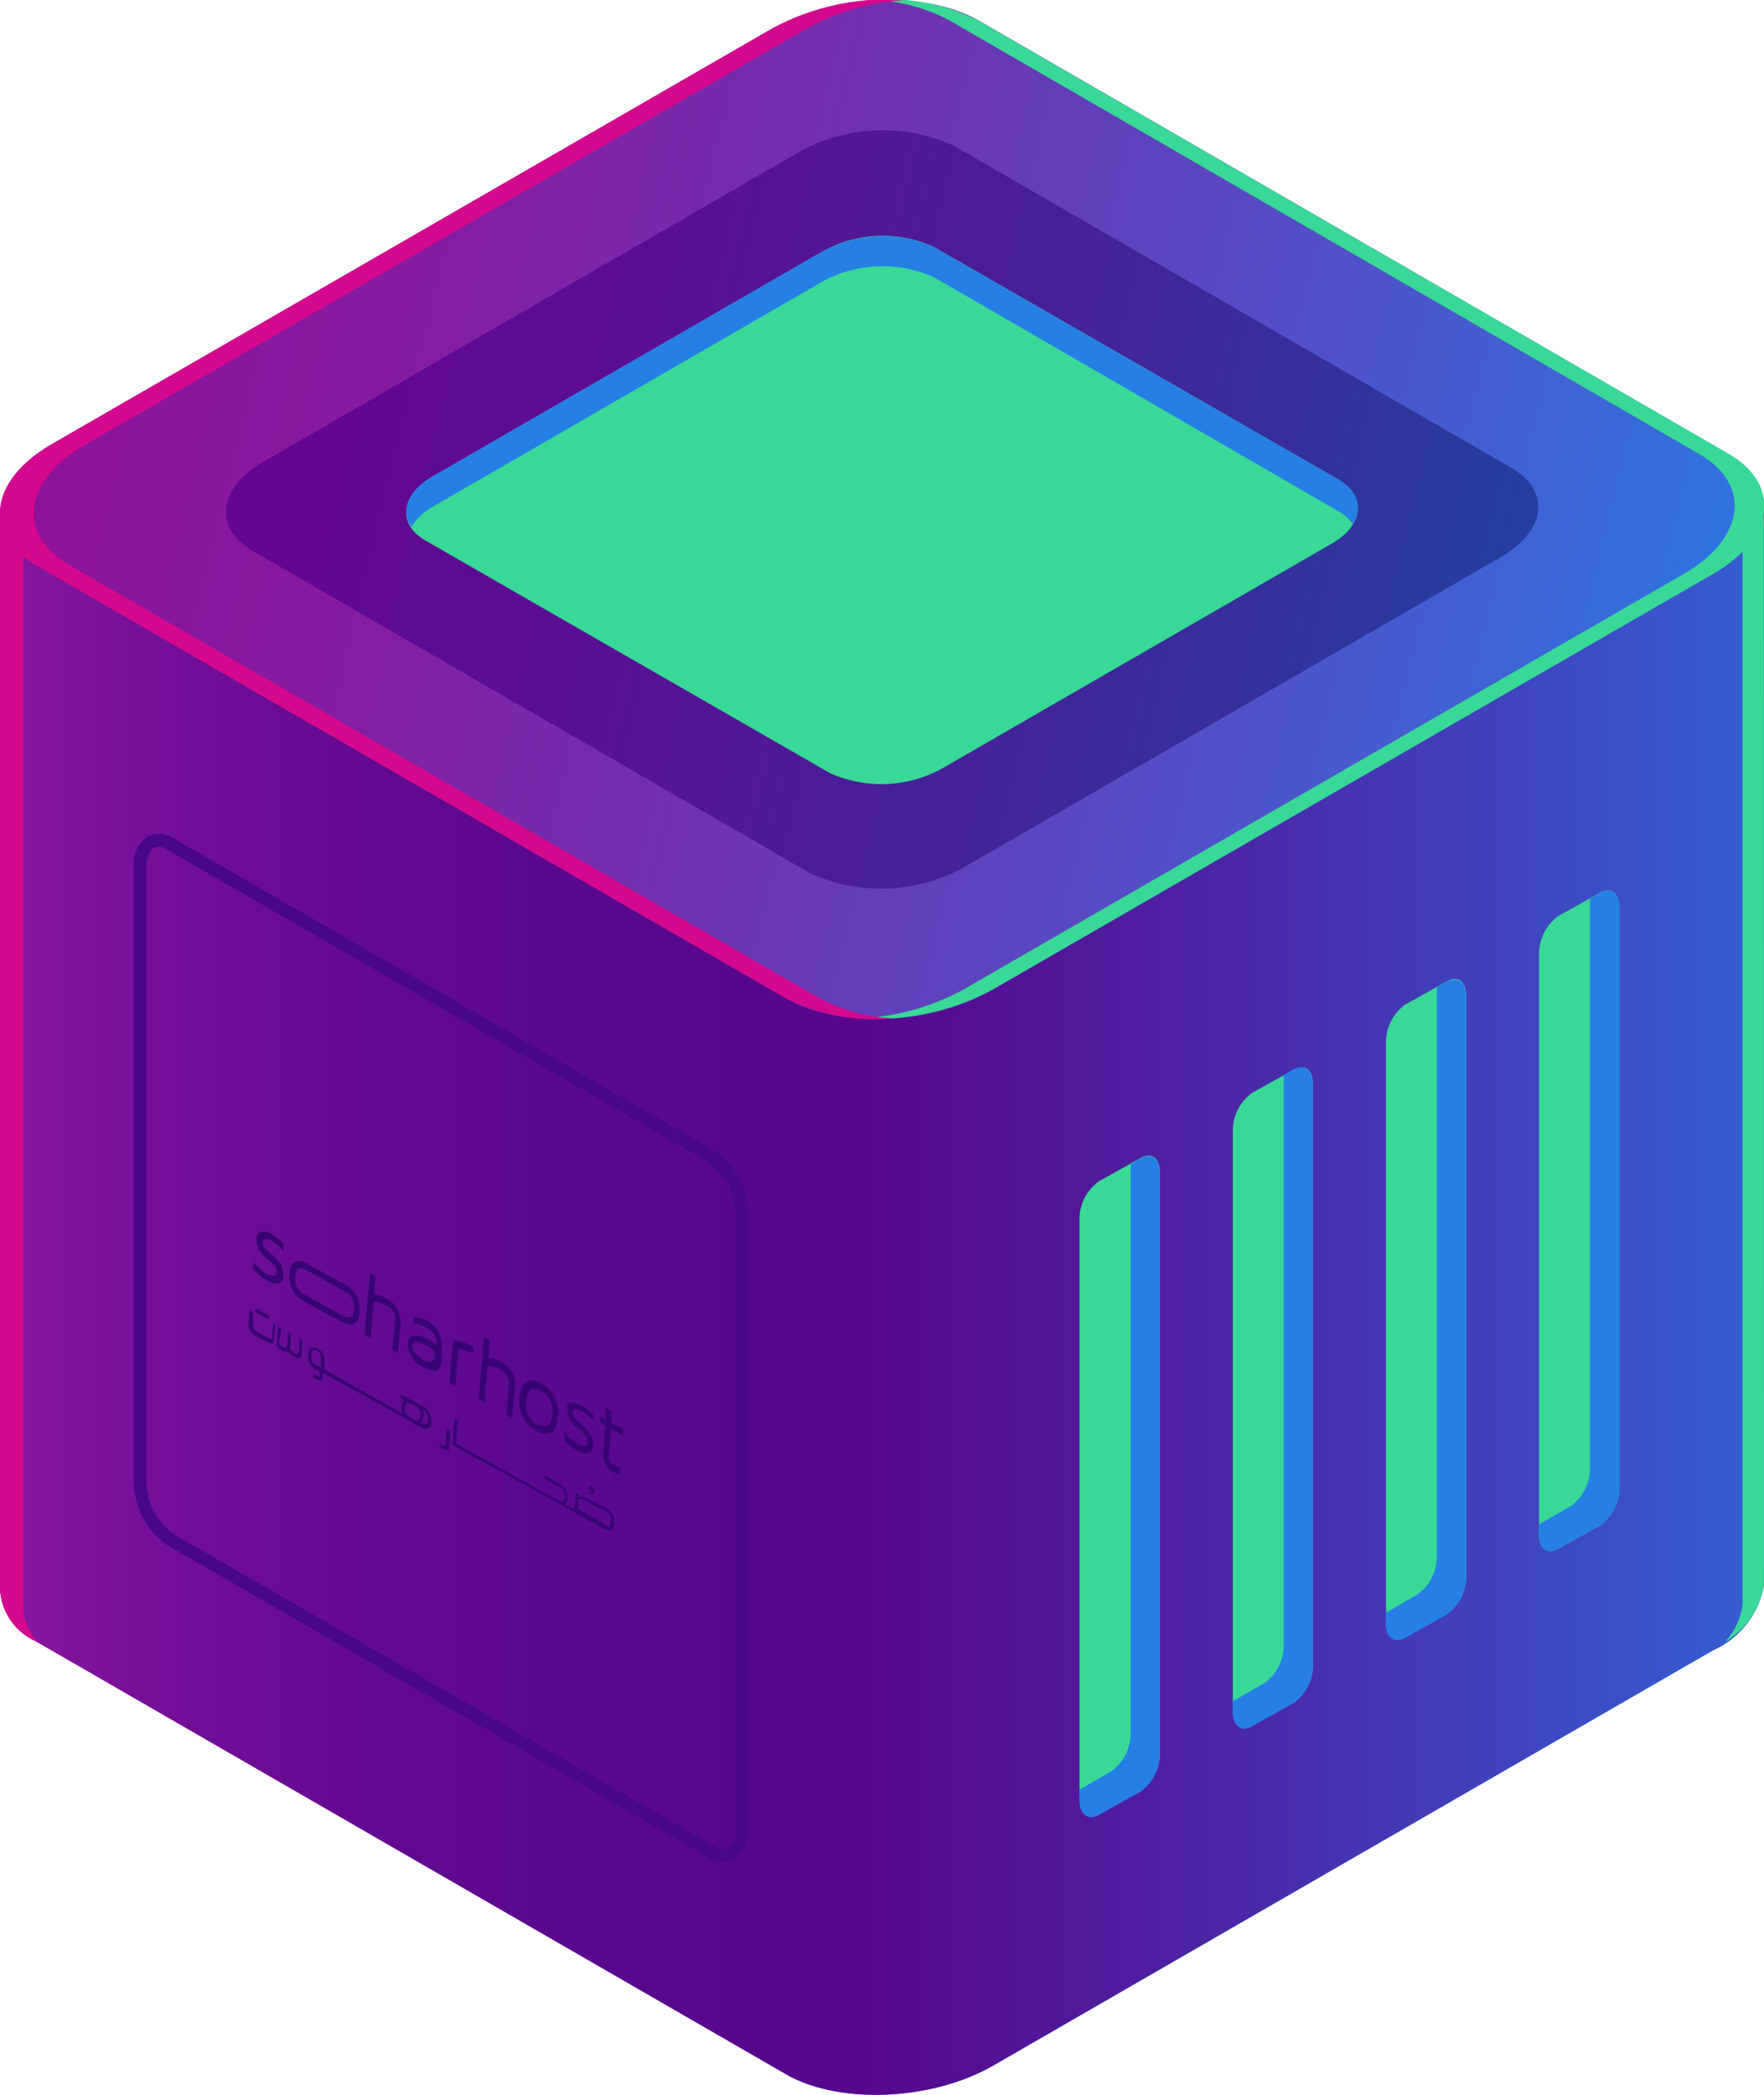 <svg xmlns="http://www.w3.org/2000/svg" xmlns:xlink="http://www.w3.org/1999/xlink" viewBox="0 0 75.92 90.13"><defs><style>.cls-1{fill:none;}.cls-2{fill:url(#linear-gradient);}.cls-3{fill:url(#_ÂÁ_Ï_ÌÌ_È_ËÂÌÚ_377);}.cls-4{fill:#d4088c;}.cls-5{fill:#38d996;}.cls-6{fill:url(#_ÂÁ_Ï_ÌÌ_È_ËÂÌÚ_300);}.cls-7{fill:url(#_ÂÁ_Ï_ÌÌ_È_ËÂÌÚ_302);}.cls-8{clip-path:url(#clip-path);}.cls-9{fill:#267fe5;}.cls-10{fill:#480689;}.cls-11{fill:#380475;}.cls-12{isolation:isolate;}</style><linearGradient id="linear-gradient" x1="-7.18" y1="78.8" x2="85.32" y2="78.8" gradientUnits="userSpaceOnUse"><stop offset="0" stop-color="#d4088c"/><stop offset="0.23" stop-color="#d4088c"/><stop offset="0.51" stop-color="#38d996"/><stop offset="0.78" stop-color="#38d996"/><stop offset="1" stop-color="#38d996"/></linearGradient><linearGradient id="_ÂÁ_Ï_ÌÌ_È_ËÂÌÚ_377" x1="-7.18" y1="50.43" x2="85.32" y2="50.43" gradientUnits="userSpaceOnUse"><stop offset="0" stop-color="#a31fa9"/><stop offset="0.07" stop-color="#8b17a0"/><stop offset="0.15" stop-color="#740f98"/><stop offset="0.24" stop-color="#640a92"/><stop offset="0.34" stop-color="#5b078f"/><stop offset="0.48" stop-color="#58068e"/><stop offset="0.63" stop-color="#4d22a3"/><stop offset="0.94" stop-color="#3168da"/><stop offset="1" stop-color="#2c75e4"/></linearGradient><linearGradient id="_ÂÁ_Ï_ÌÌ_È_ËÂÌÚ_300" x1="590.75" y1="861.73" x2="634.39" y2="823.94" gradientTransform="matrix(0.87, 0.5, -1, 0.58, 349.52, -771.02)" gradientUnits="userSpaceOnUse"><stop offset="0" stop-color="#8d139b"/><stop offset="0.17" stop-color="#851ba1"/><stop offset="0.43" stop-color="#6e33b2"/><stop offset="0.76" stop-color="#4958cd"/><stop offset="1" stop-color="#2979e4"/></linearGradient><linearGradient id="_ÂÁ_Ï_ÌÌ_È_ËÂÌÚ_302" x1="596.45" y1="856.8" x2="628.93" y2="828.67" gradientTransform="matrix(0.87, 0.5, -1, 0.58, 349.52, -771.02)" gradientUnits="userSpaceOnUse"><stop offset="0" stop-color="#630692"/><stop offset="0.23" stop-color="#5b0e94"/><stop offset="0.59" stop-color="#432399"/><stop offset="1" stop-color="#2142a1"/></linearGradient><clipPath id="clip-path"><path class="cls-1" d="M35.72,33.26l-17.4-10c-1.24-.71-1.08-2,.35-2.79l16.71-9.64a5.32,5.32,0,0,1,4.82-.2l17.4,10c1.24.72,1.09,2-.34,2.79L40.55,33.06A5.4,5.4,0,0,1,35.72,33.26Z"/></clipPath></defs><title>soharhost-header-sharedhosting-b</title><g id="Layer_2" data-name="Layer 2"><g id="_ÎÓÈ_1" data-name="—ÎÓÈ_1"><path class="cls-2" d="M73.73,70.24l-31,17.88c-2.65,1.53-6.66,1.7-8.95.37L1.55,69.87A2.61,2.61,0,0,1,0,67.47H0v.74H0a2.61,2.61,0,0,0,1.54,2.4L33.81,89.23c2.29,1.33,6.3,1.16,8.95-.37L73.73,71a3.78,3.78,0,0,0,2.18-2.77h0v-.74h0A3.78,3.78,0,0,1,73.73,70.24Z"/><path class="cls-3" d="M75.92,21.92h-16L42.11,11.63c-2.29-1.32-6.3-1.15-8.94.38L16,21.92H0V68.21H0a2.61,2.61,0,0,0,1.54,2.4L33.81,89.23c2.29,1.33,6.3,1.16,8.95-.37L73.73,71a3.78,3.78,0,0,0,2.18-2.77h0Z"/><path class="cls-4" d="M1,69H1V22.66H17l17.17-9.91c2.64-1.53,6.65-1.7,8.94-.37L60.93,22.66h15v-.74h-16L42.11,11.63c-2.29-1.32-6.3-1.15-8.94.38L16,21.92H0V68.21H0a2.61,2.61,0,0,0,1.54,2.4l.18.1A2.24,2.24,0,0,1,1,69Z"/><path class="cls-5" d="M75,22.78V69h0a2.86,2.86,0,0,1-.76,1.64,3.47,3.47,0,0,0,1.67-2.45h0V22A4.91,4.91,0,0,0,75,22.78Z"/><path class="cls-6" d="M33.81,42.94,1.55,24.32c-2.3-1.33-2-3.64.64-5.17l31-17.88c2.64-1.53,6.65-1.7,8.94-.38L74.38,19.52c2.29,1.32,2,3.64-.65,5.17l-31,17.88C40.11,44.1,36.1,44.27,33.81,42.94Z"/><path class="cls-5" d="M74.38,19.52,42.11.89A8.4,8.4,0,0,0,37.6,0a7.57,7.57,0,0,1,3.25.87L73.11,19.52c2.3,1.32,2,3.64-.64,5.17l-31,17.88a10.19,10.19,0,0,1-4.44,1.24,10.5,10.5,0,0,0,5.7-1.24l31-17.88C76.38,23.16,76.67,20.84,74.38,19.52Z"/><path class="cls-7" d="M34.87,37.57l-24-13.87c-1.71-1-1.49-2.71.48-3.84L34.39,6.54a7.38,7.38,0,0,1,6.66-.27l24,13.86c1.71,1,1.5,2.71-.48,3.85L41.53,37.29A7.38,7.38,0,0,1,34.87,37.57Z"/><path class="cls-5" d="M35.72,33.26l-17.4-10c-1.24-.71-1.08-2,.35-2.79l16.71-9.64a5.32,5.32,0,0,1,4.82-.2l17.4,10c1.24.72,1.09,2-.34,2.79L40.55,33.06A5.4,5.4,0,0,1,35.72,33.26Z"/><path class="cls-4" d="M35.26,42.94,3,24.32C.7,23,1,20.68,3.64,19.15l31-17.88A10,10,0,0,1,39,0a10.49,10.49,0,0,0-5.8,1.24l-31,17.88C-.46,20.68-.75,23,1.55,24.32L33.81,42.94a8.31,8.31,0,0,0,4.59.87A7.44,7.44,0,0,1,35.26,42.94Z"/><g class="cls-8"><path class="cls-9" d="M18.66,21.78l16.71-9.65a5.4,5.4,0,0,1,4.83-.2L57.61,22a1.84,1.84,0,0,1,.61.55,1.29,1.29,0,0,0-.61-1.91l-17.41-10a5.4,5.4,0,0,0-4.83.2L18.66,20.42c-1.11.65-1.44,1.54-.95,2.24A2.64,2.64,0,0,1,18.66,21.78Z"/></g><path class="cls-5" d="M49.09,77.05l-1.79,1c-.46.27-.84,0-.84-.63v-25a2,2,0,0,1,.84-1.6l1.79-1c.46-.27.83,0,.83.63v25A2,2,0,0,1,49.09,77.05Z"/><path class="cls-9" d="M49.09,49.84l-.43.25V74.62a2,2,0,0,1-.84,1.59L46.46,77v.45c0,.61.38.9.84.63l1.79-1a2,2,0,0,0,.83-1.6v-25C49.92,49.86,49.55,49.57,49.09,49.84Z"/><path class="cls-5" d="M55.68,73.24l-1.79,1c-.46.27-.83,0-.83-.63v-25a2,2,0,0,1,.83-1.59l1.79-1c.46-.26.83,0,.83.63v25A2,2,0,0,1,55.68,73.24Z"/><path class="cls-5" d="M62.27,69.44l-1.79,1c-.46.26-.83,0-.83-.63v-25a2,2,0,0,1,.83-1.59l1.79-1c.46-.27.83,0,.83.63v25A2,2,0,0,1,62.27,69.44Z"/><path class="cls-5" d="M68.86,65.63l-1.79,1c-.46.27-.83,0-.83-.63v-25a2,2,0,0,1,.83-1.59l1.79-1c.46-.26.84,0,.84.63V64A2,2,0,0,1,68.86,65.63Z"/><path class="cls-9" d="M55.68,46l-.43.25V70.81a2,2,0,0,1-.83,1.6l-1.36.78v.45c0,.62.37.9.83.63l1.79-1a2,2,0,0,0,.83-1.59v-25C56.51,46.05,56.14,45.77,55.68,46Z"/><path class="cls-9" d="M62.27,42.23l-.43.25V67A2,2,0,0,1,61,68.6l-1.36.79v.45c0,.61.37.89.83.63l1.79-1a2,2,0,0,0,.83-1.6v-25C63.1,42.25,62.73,42,62.27,42.23Z"/><path class="cls-9" d="M68.86,38.42l-.43.25V63.2a2,2,0,0,1-.83,1.6l-1.36.78V66c0,.62.37.9.83.63l1.79-1A2,2,0,0,0,69.7,64v-25C69.7,38.44,69.32,38.16,68.86,38.42Z"/><path class="cls-10" d="M31.15,80.11a1.33,1.33,0,0,1-.66-.19L7.19,66.47a3.41,3.41,0,0,1-1.44-2.73V37.3A1.44,1.44,0,0,1,6.34,36a1.1,1.1,0,0,1,1.13.07l23.3,13.45a3.41,3.41,0,0,1,1.44,2.73V78.7A1.44,1.44,0,0,1,31.62,80,.94.94,0,0,1,31.15,80.11Zm-.38-.67a.58.58,0,0,0,.58.07.92.92,0,0,0,.31-.81V52.26A2.86,2.86,0,0,0,30.49,50L7.19,36.55a.62.62,0,0,0-.58-.07,1,1,0,0,0-.31.82V63.74A2.83,2.83,0,0,0,7.47,66Z"/><polygon class="cls-11" points="25.47 63.93 25.56 64.02 25.58 64.16 25.55 64.25 25.51 64.3 25.45 64.3 25.37 64.27 25.3 64.22 25.31 64.16 25.34 64.18 25.37 64.2 25.46 64.23 25.5 64.19 25.45 64.18 25.37 64.1 25.35 64.01 25.39 63.93 25.47 63.93"/><g class="cls-12"><path class="cls-11" d="M26.06,64.87a.68.68,0,0,1,.37.67c0,.29-.19.37-.45.22l-.22-.12-.46-.26-.18-.1-.4-.22-1.29-.72-3.64-2-.18-.1-.14-.08.1-1.13.14.08-.09,1,.12.06,3.7,2.06.58.32c.18.09.27,0,.29-.14a.42.42,0,0,0-.24-.44l-.62-.34,0-.15.61.34a.69.69,0,0,1,.37.66.35.35,0,0,1-.11.25l.4.21.06-.73.14.08v.09a.36.36,0,0,1,.27.06Zm-.08.72c.21.12.29.09.31-.12A.41.41,0,0,0,26,65l-.82-.45c-.18-.1-.27-.1-.3,0l0,.37.26.15h0l.12.07.14.08.56.3"/><path class="cls-11" d="M25,60.45a1.72,1.72,0,0,1,.48.37l.05,0,0,.3-.11-.1a1.62,1.62,0,0,0-.4-.33c-.22-.12-.35-.09-.37.09s.1.26.34.48a1.15,1.15,0,0,1,.55.93c0,.28-.23.48-.7.22a2.38,2.38,0,0,1-.54-.42l0-.06,0-.31.1.12a1.87,1.87,0,0,0,.48.38c.24.14.4.11.41-.07s-.11-.33-.37-.56a1.08,1.08,0,0,1-.51-.86C24.36,60.4,24.54,60.21,25,60.45Z"/><path class="cls-11" d="M26.31,60.7l0,.5.51.28,0,.29-.52-.29-.1,1.17a.34.34,0,0,0,.21.39l.18.07h.11l0,.31-.07,0a1,1,0,0,1-.23-.09.8.8,0,0,1-.44-.81l.1-1.17-.23-.13,0-.29.24.13,0-.49Z"/></g><path class="cls-11" d="M21.08,57.63l-.06.78a1.38,1.38,0,0,1,.53.17,1.11,1.11,0,0,1,.61,1.16L22.05,61l-.26-.14.11-1.21a.66.66,0,0,0-.38-.73,1.23,1.23,0,0,0-.53-.16l-.14,1.57-.25-.14.23-2.65Z"/><path class="cls-11" d="M23.31,59.52A1.43,1.43,0,0,1,24,61c-.08.88-.59.73-.9.56a1.43,1.43,0,0,1-.74-1.47C22.47,59.19,23,59.35,23.31,59.52Zm-.16,1.75c.38.2.58.06.62-.42a1,1,0,0,0-.49-1c-.37-.21-.59-.07-.63.41a1,1,0,0,0,.5,1.05"/><path class="cls-11" d="M18.32,60.59a.69.69,0,0,1,.24.59c0,.28-.19.36-.45.22l-.94-.53-3.23-1.78-.06,0,0,.31h0a1,1,0,0,1-.34-.11l-.05,0v-.15h.05a1.46,1.46,0,0,0,.22.09l0-.23-.17-.07a.63.63,0,0,1-.32-.65c0-.29.17-.39.4-.26a.51.51,0,0,1,.29.47l0,.46h0l.06,0L17,60.63l.3.17a.72.72,0,0,1,0-.33.34.34,0,0,1,.09-.25l-.14-.08,0-.15.93.51Zm-.51.48c.18.09.27,0,.29-.14a.43.43,0,0,0-.24-.45l-.15-.08c-.18-.1-.27,0-.29.15a.42.42,0,0,0,.23.43l.16.09m-4-2.28,0-.44s0-.14-.17-.23-.22,0-.24.19a.38.38,0,0,0,.2.41l.17.07m4.37,2.45c.18.1.27,0,.29-.14a.4.4,0,0,0-.23-.43.72.72,0,0,1,0,.33.32.32,0,0,1-.1.24"/><path class="cls-11" d="M16.17,54.9l-.07.79a1.38,1.38,0,0,1,.53.17A1.13,1.13,0,0,1,17.24,57l-.11,1.22-.26-.14L17,56.87a.65.65,0,0,0-.38-.72,1.3,1.3,0,0,0-.53-.16l-.14,1.57-.26-.14.23-2.66Z"/><path class="cls-11" d="M11.68,53.09a2,2,0,0,1,.46.36l.06.06,0,.31-.11-.12a1.88,1.88,0,0,0-.4-.33c-.22-.11-.36-.08-.37.09s.09.27.35.49a1.12,1.12,0,0,1,.53.92c0,.28-.22.49-.69.23a2.43,2.43,0,0,1-.54-.43l-.06-.05,0-.32.12.13a1.87,1.87,0,0,0,.47.38c.24.13.39.11.41-.08s-.11-.32-.37-.55a1.07,1.07,0,0,1-.51-.86C11.06,53.05,11.24,52.84,11.68,53.09Z"/><path class="cls-11" d="M20.37,57.93l0,.28-.08,0a2,2,0,0,0-.55-.19l-.14,1.6-.26-.14.16-1.81h.05a2.25,2.25,0,0,1,.77.24Z"/><path class="cls-11" d="M18.33,56.79A1.2,1.2,0,0,1,19,58L19,58.6c0,.15-.11.59-.77.23a1.14,1.14,0,0,1-.68-1c0-.2.14-.61.89-.2a2.65,2.65,0,0,1,.35.23.74.74,0,0,0-.44-.74,1.15,1.15,0,0,0-.43-.16l-.11,0,0-.3.07,0A1.35,1.35,0,0,1,18.33,56.79Zm.37,1.66,0-.34a2.65,2.65,0,0,0-.35-.23c-.26-.14-.58-.26-.6,0s.32.55.44.62.46.21.48-.1"/><path class="cls-11" d="M19.39,61.58l-.07.81h0a.74.74,0,0,1-.33-.1l-.06,0,0-.16,0,0a1.49,1.49,0,0,0,.23.09l.07-.71Z"/><path class="cls-11" d="M13,57.65l0,.55c0,.22-.13.29-.32.18a1,1,0,0,1-.28-.23c-.05,0-.12,0-.2,0a.89.89,0,0,1-.3-.26l0,0,.07-.79.14.08L12,57.8a.9.9,0,0,0,.18.15c.12.06.17,0,.18-.09l.05-.56.13.08-.05.55,0,.12a.69.69,0,0,0,.2.17c.11.06.16,0,.17-.09l.05-.56Z"/><polygon class="cls-11" points="11.57 56.6 11.56 56.76 10.99 56.44 11 56.28 11.57 56.6"/><path class="cls-11" d="M11.84,57l-.07.79h0a.54.54,0,0,1-.31-.08l-.49-.27a.49.49,0,0,1-.27-.5l.05-.56.14.08,0,.56a.26.26,0,0,0,.15.27l.48.26a.41.41,0,0,0,.19.06l.06-.69Z"/><path class="cls-11" d="M14.82,55.25a1.21,1.21,0,0,1,.66,1.21c-.05.52-.34.66-.8.4l-.41-.22L13.12,56a1.21,1.21,0,0,1-.66-1.21c0-.52.34-.66.8-.4Zm-.15,1.31c.38.21.52.15.56-.24a.73.73,0,0,0-.48-.8l-1.48-.83c-.38-.21-.52-.15-.56.24a.73.73,0,0,0,.47.8l.23.13.25.14,1,.56"/></g></g></svg>